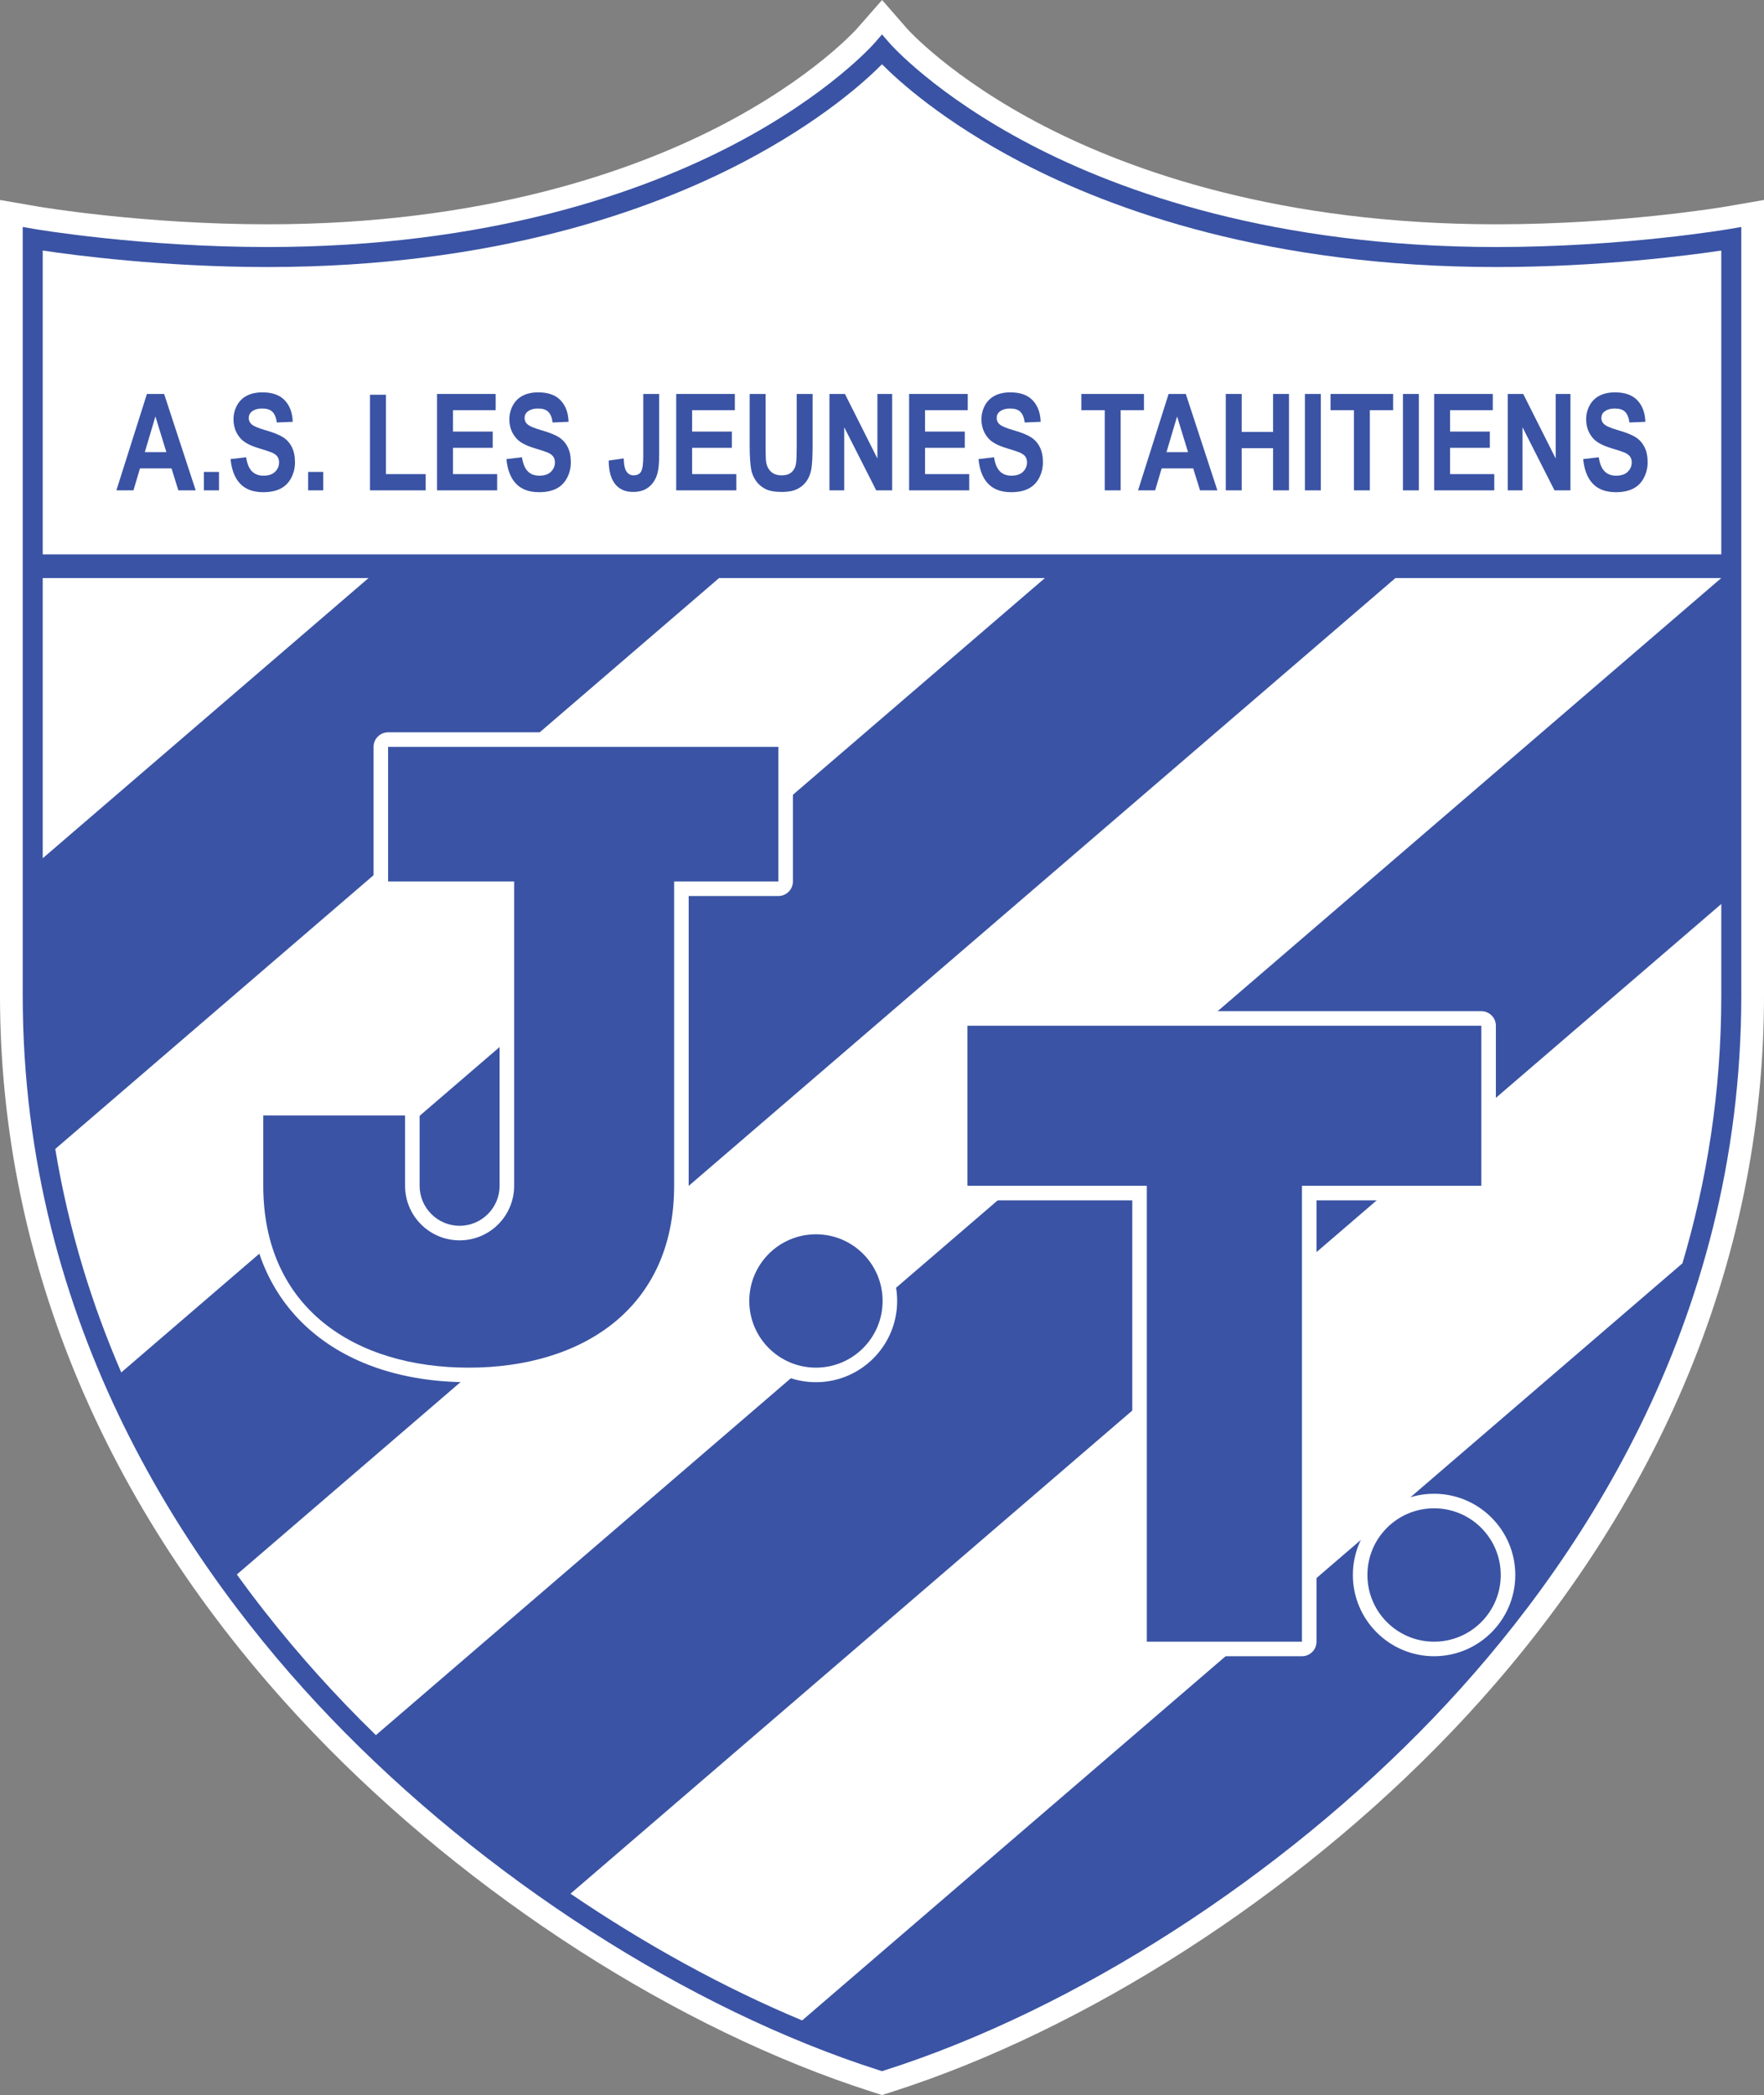 <?xml version="1.0" encoding="UTF-8"?>
<svg xmlns="http://www.w3.org/2000/svg" xmlns:xlink="http://www.w3.org/1999/xlink" width="485.14pt" height="575.97pt" viewBox="0 0 485.14 575.97" version="1.1">
<rect x="0" y="0" width="485.14" height="575.97" fill="#808080" stroke="none"/>
<defs>
<clipPath id="clip1">
  <path d="M 0 0 L 485.141 0 L 485.141 575.969 L 0 575.969 Z M 0 0 "/>
</clipPath>
</defs>
<g id="surface1">
<g clip-path="url(#clip1)" clip-rule="nonzero">
<path style=" stroke:none;fill-rule:nonzero;fill:rgb(100%,100%,100%);fill-opacity:1;" d="M 235.77 7.773 C 235.652 7.906 223.719 21.391 197.934 34.691 C 174.078 46.996 133.141 61.664 73.57 61.664 C 39.145 61.664 10.816 56.844 10.531 56.797 L 0 54.977 L 0 273.664 C 0 347.43 29.836 417.562 86.285 476.48 C 129.141 521.211 186.539 558.074 239.832 575.094 L 242.57 575.969 L 245.309 575.094 C 298.602 558.074 356.004 521.211 398.855 476.48 C 455.305 417.562 485.141 347.43 485.141 273.664 L 485.141 54.977 L 474.609 56.797 C 474.328 56.844 445.996 61.664 411.57 61.664 C 352 61.664 311.062 46.996 287.211 34.691 C 261.422 21.391 249.492 7.906 249.375 7.773 L 242.594 0.004 "/>
</g>
<path style=" stroke:none;fill-rule:nonzero;fill:rgb(22.699%,32.5%,64.299%);fill-opacity:1;" d="M 475.676 62.953 C 475.387 63.004 446.594 67.914 411.57 67.914 C 350.324 67.914 308.199 52.672 283.645 39.883 C 257.059 26.035 244.777 12.008 244.656 11.867 L 242.574 9.461 L 240.488 11.867 C 240.367 12.008 228.082 26.035 201.496 39.883 C 176.945 52.672 134.82 67.914 73.57 67.914 C 38.551 67.914 9.758 63.004 9.469 62.953 L 6.25 62.398 L 6.25 273.664 C 6.25 364.781 52.23 431.898 90.801 472.156 C 132.965 516.168 189.391 552.426 241.734 569.141 L 242.57 569.406 L 243.406 569.141 C 295.754 552.426 352.18 516.168 394.344 472.156 C 432.914 431.898 478.895 364.781 478.895 273.664 L 478.895 62.398 "/>
<path style=" stroke:none;fill-rule:nonzero;fill:rgb(100%,100%,100%);fill-opacity:1;" d="M 73.57 73.414 C 136.117 73.414 179.211 57.746 204.344 44.602 C 225.797 33.383 238.012 22.266 242.57 17.668 C 247.129 22.266 259.348 33.383 280.797 44.602 C 305.934 57.746 349.023 73.414 411.57 73.414 C 440.277 73.414 464.859 70.156 473.391 68.879 L 473.391 152.414 L 11.75 152.414 L 11.75 68.879 C 20.281 70.156 44.867 73.414 73.57 73.414 "/>
<path style=" stroke:none;fill-rule:nonzero;fill:rgb(22.699%,32.5%,64.299%);fill-opacity:1;" d="M 45.758 124.305 L 42.742 114.492 L 39.824 124.305 Z M 53.82 134.805 L 49.047 134.805 L 47.176 128.773 L 38.496 128.773 L 36.703 134.805 L 32.008 134.805 L 40.406 108.305 L 45.133 108.305 "/>
<path style=" stroke:none;fill-rule:nonzero;fill:rgb(22.699%,32.5%,64.299%);fill-opacity:1;" d="M 56.074 134.805 L 60.23 134.805 L 60.23 129.742 L 56.074 129.742 Z M 56.074 134.805 "/>
<path style=" stroke:none;fill-rule:nonzero;fill:rgb(22.699%,32.5%,64.299%);fill-opacity:1;" d="M 63.41 126.215 L 67.691 125.715 C 67.949 127.453 68.473 128.734 69.266 129.551 C 70.055 130.367 71.117 130.773 72.461 130.773 C 73.883 130.773 74.953 130.41 75.672 129.684 C 76.395 128.957 76.754 128.105 76.754 127.133 C 76.754 126.508 76.602 125.977 76.301 125.539 C 75.996 125.102 75.469 124.719 74.719 124.395 C 74.203 124.176 73.027 123.789 71.195 123.234 C 68.836 122.523 67.18 121.652 66.23 120.613 C 64.891 119.152 64.223 117.371 64.223 115.273 C 64.223 113.922 64.535 112.656 65.164 111.48 C 65.793 110.305 66.699 109.406 67.883 108.793 C 69.062 108.176 70.492 107.867 72.164 107.867 C 74.895 107.867 76.949 108.605 78.328 110.074 C 79.711 111.547 80.434 113.508 80.504 115.965 L 76.129 116.148 C 75.941 114.785 75.535 113.805 74.914 113.203 C 74.293 112.605 73.363 112.309 72.121 112.309 C 70.84 112.309 69.836 112.629 69.109 113.266 C 68.645 113.68 68.41 114.227 68.41 114.914 C 68.41 115.543 68.629 116.082 69.062 116.527 C 69.617 117.098 70.965 117.688 73.105 118.301 C 75.246 118.918 76.828 119.551 77.852 120.211 C 78.879 120.863 79.68 121.762 80.262 122.902 C 80.84 124.039 81.129 125.445 81.129 127.121 C 81.129 128.641 80.781 130.059 80.09 131.387 C 79.395 132.711 78.414 133.695 77.145 134.34 C 75.875 134.984 74.297 135.309 72.402 135.309 C 69.648 135.309 67.531 134.531 66.055 132.984 C 64.578 131.434 63.699 129.18 63.41 126.215 "/>
<path style=" stroke:none;fill-rule:nonzero;fill:rgb(22.699%,32.5%,64.299%);fill-opacity:1;" d="M 84.738 134.805 L 88.895 134.805 L 88.895 129.742 L 84.738 129.742 Z M 84.738 134.805 "/>
<path style=" stroke:none;fill-rule:nonzero;fill:rgb(22.699%,32.5%,64.299%);fill-opacity:1;" d="M 101.758 134.805 L 101.758 108.523 L 106.133 108.523 L 106.133 130.34 L 117.07 130.34 L 117.07 134.805 "/>
<path style=" stroke:none;fill-rule:nonzero;fill:rgb(22.699%,32.5%,64.299%);fill-opacity:1;" d="M 120.195 134.805 L 120.195 108.305 L 136.32 108.305 L 136.32 112.773 L 124.57 112.773 L 124.57 118.648 L 135.508 118.648 L 135.508 123.117 L 124.57 123.117 L 124.57 130.34 L 136.727 130.34 L 136.727 134.805 "/>
<path style=" stroke:none;fill-rule:nonzero;fill:rgb(22.699%,32.5%,64.299%);fill-opacity:1;" d="M 139.273 126.215 L 143.555 125.715 C 143.816 127.453 144.34 128.734 145.129 129.551 C 145.918 130.367 146.984 130.773 148.324 130.773 C 149.746 130.773 150.816 130.41 151.539 129.684 C 152.258 128.957 152.617 128.105 152.617 127.133 C 152.617 126.508 152.469 125.977 152.164 125.539 C 151.863 125.102 151.336 124.719 150.582 124.395 C 150.066 124.176 148.891 123.789 147.059 123.234 C 144.699 122.523 143.047 121.652 142.094 120.613 C 140.758 119.152 140.086 117.371 140.086 115.273 C 140.086 113.922 140.402 112.656 141.031 111.48 C 141.656 110.305 142.562 109.406 143.746 108.793 C 144.93 108.176 146.355 107.867 148.027 107.867 C 150.758 107.867 152.812 108.605 154.195 110.074 C 155.574 111.547 156.301 113.508 156.367 115.965 L 151.992 116.148 C 151.805 114.785 151.398 113.805 150.777 113.203 C 150.156 112.605 149.227 112.309 147.984 112.309 C 146.703 112.309 145.699 112.629 144.977 113.266 C 144.508 113.68 144.273 114.227 144.273 114.914 C 144.273 115.543 144.492 116.082 144.93 116.527 C 145.484 117.098 146.832 117.688 148.969 118.301 C 151.109 118.918 152.691 119.551 153.719 120.211 C 154.742 120.863 155.547 121.762 156.125 122.902 C 156.703 124.039 156.992 125.445 156.992 127.121 C 156.992 128.641 156.648 130.059 155.953 131.387 C 155.258 132.711 154.277 133.695 153.012 134.34 C 151.742 134.984 150.16 135.309 148.27 135.309 C 145.512 135.309 143.398 134.531 141.922 132.984 C 140.445 131.434 139.562 129.18 139.273 126.215 "/>
<path style=" stroke:none;fill-rule:nonzero;fill:rgb(22.699%,32.5%,64.299%);fill-opacity:1;" d="M 176.91 108.305 L 181.285 108.305 L 181.285 125.07 C 181.285 127.266 181.129 128.953 180.812 130.133 C 180.387 131.676 179.617 132.91 178.504 133.844 C 177.391 134.777 175.922 135.242 174.098 135.242 C 171.957 135.242 170.309 134.512 169.156 133.051 C 168 131.59 167.422 129.445 167.41 126.617 L 171.535 126.023 C 171.586 127.547 171.766 128.621 172.082 129.25 C 172.555 130.203 173.273 130.68 174.238 130.68 C 175.211 130.68 175.902 130.34 176.305 129.66 C 176.707 128.98 176.91 127.566 176.91 125.422 "/>
<path style=" stroke:none;fill-rule:nonzero;fill:rgb(22.699%,32.5%,64.299%);fill-opacity:1;" d="M 185.973 134.805 L 185.973 108.305 L 202.098 108.305 L 202.098 112.773 L 190.348 112.773 L 190.348 118.648 L 201.281 118.648 L 201.281 123.117 L 190.348 123.117 L 190.348 130.34 L 202.504 130.34 L 202.504 134.805 "/>
<path style=" stroke:none;fill-rule:nonzero;fill:rgb(22.699%,32.5%,64.299%);fill-opacity:1;" d="M 206.176 108.305 L 210.551 108.305 L 210.551 122.656 C 210.551 124.934 210.605 126.41 210.715 127.086 C 210.902 128.172 211.352 129.039 212.059 129.695 C 212.766 130.355 213.73 130.68 214.957 130.68 C 216.203 130.68 217.145 130.371 217.777 129.75 C 218.41 129.133 218.793 128.367 218.922 127.465 C 219.051 126.562 219.113 125.062 219.113 122.965 L 219.113 108.305 L 223.488 108.305 L 223.488 122.219 C 223.488 125.398 223.371 127.645 223.133 128.957 C 222.895 130.27 222.461 131.379 221.82 132.281 C 221.188 133.184 220.336 133.902 219.27 134.441 C 218.199 134.977 216.809 135.242 215.09 135.242 C 213.02 135.242 211.445 134.953 210.375 134.367 C 209.305 133.785 208.457 133.023 207.836 132.09 C 207.215 131.16 206.805 130.18 206.605 129.156 C 206.32 127.637 206.176 125.398 206.176 122.434 "/>
<path style=" stroke:none;fill-rule:nonzero;fill:rgb(22.699%,32.5%,64.299%);fill-opacity:1;" d="M 228.117 134.805 L 228.117 108.305 L 232.375 108.305 L 241.305 126.055 L 241.305 108.305 L 245.367 108.305 L 245.367 134.805 L 240.977 134.805 L 232.18 117.461 L 232.18 134.805 "/>
<path style=" stroke:none;fill-rule:nonzero;fill:rgb(22.699%,32.5%,64.299%);fill-opacity:1;" d="M 250.027 134.805 L 250.027 108.305 L 266.152 108.305 L 266.152 112.773 L 254.402 112.773 L 254.402 118.648 L 265.34 118.648 L 265.34 123.117 L 254.402 123.117 L 254.402 130.34 L 266.559 130.34 L 266.559 134.805 "/>
<path style=" stroke:none;fill-rule:nonzero;fill:rgb(22.699%,32.5%,64.299%);fill-opacity:1;" d="M 269.109 126.215 L 273.391 125.715 C 273.648 127.453 274.172 128.734 274.965 129.551 C 275.754 130.367 276.816 130.773 278.16 130.773 C 279.578 130.773 280.652 130.41 281.371 129.684 C 282.09 128.957 282.453 128.105 282.453 127.133 C 282.453 126.508 282.301 125.977 282 125.539 C 281.695 125.102 281.172 124.719 280.414 124.395 C 279.898 124.176 278.727 123.789 276.891 123.234 C 274.535 122.523 272.879 121.652 271.926 120.613 C 270.59 119.152 269.922 117.371 269.922 115.273 C 269.922 113.922 270.234 112.656 270.863 111.48 C 271.492 110.305 272.395 109.406 273.578 108.793 C 274.762 108.176 276.188 107.867 277.859 107.867 C 280.59 107.867 282.648 108.605 284.027 110.074 C 285.406 111.547 286.133 113.508 286.203 115.965 L 281.828 116.148 C 281.637 114.785 281.234 113.805 280.613 113.203 C 279.992 112.605 279.062 112.309 277.82 112.309 C 276.539 112.309 275.535 112.629 274.809 113.266 C 274.34 113.68 274.109 114.227 274.109 114.914 C 274.109 115.543 274.328 116.082 274.762 116.527 C 275.316 117.098 276.664 117.688 278.805 118.301 C 280.941 118.918 282.523 119.551 283.551 120.211 C 284.578 120.863 285.379 121.762 285.961 122.902 C 286.539 124.039 286.828 125.445 286.828 127.121 C 286.828 128.641 286.48 130.059 285.789 131.387 C 285.094 132.711 284.113 133.695 282.844 134.34 C 281.574 134.984 279.996 135.309 278.102 135.309 C 275.348 135.309 273.23 134.531 271.754 132.984 C 270.277 131.434 269.395 129.18 269.109 126.215 "/>
<path style=" stroke:none;fill-rule:nonzero;fill:rgb(22.699%,32.5%,64.299%);fill-opacity:1;" d="M 303.832 134.805 L 303.832 112.773 L 297.395 112.773 L 297.395 108.305 L 314.613 108.305 L 314.613 112.773 L 308.207 112.773 L 308.207 134.805 "/>
<path style=" stroke:none;fill-rule:nonzero;fill:rgb(22.699%,32.5%,64.299%);fill-opacity:1;" d="M 326.742 124.305 L 323.727 114.492 L 320.809 124.305 Z M 334.805 134.805 L 330.035 134.805 L 328.16 128.773 L 319.48 128.773 L 317.688 134.805 L 312.992 134.805 L 321.391 108.305 L 326.121 108.305 "/>
<path style=" stroke:none;fill-rule:nonzero;fill:rgb(22.699%,32.5%,64.299%);fill-opacity:1;" d="M 337.121 134.805 L 337.121 108.305 L 341.496 108.305 L 341.496 118.746 L 350.121 118.746 L 350.121 108.305 L 354.496 108.305 L 354.496 134.805 L 350.121 134.805 L 350.121 123.215 L 341.496 123.215 L 341.496 134.805 "/>
<path style=" stroke:none;fill-rule:nonzero;fill:rgb(22.699%,32.5%,64.299%);fill-opacity:1;" d="M 358.879 134.809 L 363.254 134.809 L 363.254 108.309 L 358.879 108.309 Z M 358.879 134.809 "/>
<path style=" stroke:none;fill-rule:nonzero;fill:rgb(22.699%,32.5%,64.299%);fill-opacity:1;" d="M 372.363 134.805 L 372.363 112.773 L 365.926 112.773 L 365.926 108.305 L 383.145 108.305 L 383.145 112.773 L 376.738 112.773 L 376.738 134.805 "/>
<path style=" stroke:none;fill-rule:nonzero;fill:rgb(22.699%,32.5%,64.299%);fill-opacity:1;" d="M 385.84 134.809 L 390.215 134.809 L 390.215 108.309 L 385.84 108.309 Z M 385.84 134.809 "/>
<path style=" stroke:none;fill-rule:nonzero;fill:rgb(22.699%,32.5%,64.299%);fill-opacity:1;" d="M 394.426 134.805 L 394.426 108.305 L 410.551 108.305 L 410.551 112.773 L 398.801 112.773 L 398.801 118.648 L 409.738 118.648 L 409.738 123.117 L 398.801 123.117 L 398.801 130.34 L 410.957 130.34 L 410.957 134.805 "/>
<path style=" stroke:none;fill-rule:nonzero;fill:rgb(22.699%,32.5%,64.299%);fill-opacity:1;" d="M 414.66 134.805 L 414.66 108.305 L 418.918 108.305 L 427.852 126.055 L 427.852 108.305 L 431.91 108.305 L 431.91 134.805 L 427.52 134.805 L 418.723 117.461 L 418.723 134.805 "/>
<path style=" stroke:none;fill-rule:nonzero;fill:rgb(22.699%,32.5%,64.299%);fill-opacity:1;" d="M 435.414 126.215 L 439.695 125.715 C 439.953 127.453 440.48 128.734 441.27 129.551 C 442.059 130.367 443.125 130.773 444.469 130.773 C 445.887 130.773 446.961 130.41 447.68 129.684 C 448.398 128.957 448.762 128.105 448.762 127.133 C 448.762 126.508 448.609 125.977 448.309 125.539 C 448.004 125.102 447.477 124.719 446.723 124.395 C 446.207 124.176 445.031 123.789 443.199 123.234 C 440.844 122.523 439.188 121.652 438.234 120.613 C 436.898 119.152 436.227 117.371 436.227 115.273 C 436.227 113.922 436.543 112.656 437.172 111.48 C 437.801 110.305 438.703 109.406 439.887 108.793 C 441.07 108.176 442.496 107.867 444.168 107.867 C 446.898 107.867 448.953 108.605 450.336 110.074 C 451.715 111.547 452.441 113.508 452.512 115.965 L 448.137 116.148 C 447.945 114.785 447.539 113.805 446.922 113.203 C 446.301 112.605 445.367 112.309 444.129 112.309 C 442.844 112.309 441.844 112.629 441.117 113.266 C 440.648 113.68 440.414 114.227 440.414 114.914 C 440.414 115.543 440.633 116.082 441.07 116.527 C 441.625 117.098 442.973 117.688 445.109 118.301 C 447.25 118.918 448.832 119.551 449.859 120.211 C 450.883 120.863 451.688 121.762 452.266 122.902 C 452.844 124.039 453.137 125.445 453.137 127.121 C 453.137 128.641 452.785 130.059 452.094 131.387 C 451.398 132.711 450.422 133.695 449.148 134.34 C 447.883 134.984 446.301 135.309 444.41 135.309 C 441.652 135.309 439.539 134.531 438.062 132.984 C 436.586 131.434 435.703 129.18 435.414 126.215 "/>
<path style=" stroke:none;fill-rule:nonzero;fill:rgb(100%,100%,100%);fill-opacity:1;" d="M 220.605 555.457 L 462.703 347.32 C 469.363 324.91 473.395 300.332 473.395 273.664 L 473.395 248.523 L 156.898 520.617 C 177.547 534.645 199.191 546.52 220.605 555.457 "/>
<path style=" stroke:none;fill-rule:nonzero;fill:rgb(100%,100%,100%);fill-opacity:1;" d="M 11.75 158.914 L 11.75 235.953 L 101.359 158.914 Z M 11.75 158.914 "/>
<path style=" stroke:none;fill-rule:nonzero;fill:rgb(100%,100%,100%);fill-opacity:1;" d="M 383.781 158.914 L 65.137 432.859 C 74.906 446.383 85.078 458.234 94.77 468.352 C 97.578 471.281 100.449 474.172 103.379 477.023 L 473.391 158.914 "/>
<path style=" stroke:none;fill-rule:nonzero;fill:rgb(100%,100%,100%);fill-opacity:1;" d="M 197.766 158.914 L 15.199 315.871 C 18.879 338.156 25.281 358.656 33.348 377.309 L 287.379 158.914 "/>
<path style=" stroke:none;fill-rule:nonzero;fill:rgb(100%,100%,100%);fill-opacity:1;" d="M 224.402 335.332 C 212.09 335.332 202.07 345.352 202.07 357.664 C 202.07 369.98 212.09 379.996 224.402 379.996 C 236.719 379.996 246.738 369.98 246.738 357.664 C 246.738 345.352 236.719 335.332 224.402 335.332 "/>
<path style=" stroke:none;fill-rule:nonzero;fill:rgb(100%,100%,100%);fill-opacity:1;" d="M 394.402 410.664 C 382.09 410.664 372.07 420.684 372.07 432.996 C 372.07 445.312 382.09 455.332 394.402 455.332 C 406.719 455.332 416.738 445.312 416.738 432.996 C 416.738 420.684 406.719 410.664 394.402 410.664 "/>
<path style=" stroke:none;fill-rule:nonzero;fill:rgb(100%,100%,100%);fill-opacity:1;" d="M 407.402 277.996 L 266.07 277.996 C 263.863 277.996 262.07 279.789 262.07 281.996 L 262.07 325.996 C 262.07 328.207 263.863 329.996 266.07 329.996 L 311.402 329.996 L 311.402 451.332 C 311.402 453.539 313.195 455.332 315.402 455.332 L 358.07 455.332 C 360.277 455.332 362.07 453.539 362.07 451.332 L 362.07 329.996 L 407.402 329.996 C 409.613 329.996 411.402 328.207 411.402 325.996 L 411.402 281.996 C 411.402 279.789 409.613 277.996 407.402 277.996 "/>
<path style=" stroke:none;fill-rule:nonzero;fill:rgb(100%,100%,100%);fill-opacity:1;" d="M 214.07 201.332 L 106.738 201.332 C 104.527 201.332 102.738 203.121 102.738 205.332 L 102.738 242.332 C 102.738 244.539 104.527 246.332 106.738 246.332 L 137.402 246.332 L 137.402 325.996 C 137.402 332.062 132.469 336.996 126.402 336.996 C 120.34 336.996 115.402 332.062 115.402 325.996 L 115.402 306.664 C 115.402 304.457 113.613 302.664 111.402 302.664 L 72.406 302.664 C 70.195 302.664 68.406 304.457 68.406 306.664 L 68.406 325.996 C 68.406 358.801 92.152 379.996 128.902 379.996 C 165.656 379.996 189.402 358.801 189.402 325.996 C 189.402 325.992 189.402 262.941 189.402 246.332 L 214.07 246.332 C 216.281 246.332 218.07 244.539 218.07 242.332 L 218.07 205.332 C 218.07 203.121 216.281 201.332 214.07 201.332 "/>
<path style=" stroke:none;fill-rule:nonzero;fill:rgb(22.699%,32.5%,64.299%);fill-opacity:1;" d="M 242.738 357.664 C 242.738 367.789 234.531 375.996 224.402 375.996 C 214.277 375.996 206.07 367.789 206.07 357.664 C 206.07 347.539 214.277 339.332 224.402 339.332 C 234.531 339.332 242.738 347.539 242.738 357.664 "/>
<path style=" stroke:none;fill-rule:nonzero;fill:rgb(22.699%,32.5%,64.299%);fill-opacity:1;" d="M 412.738 432.996 C 412.738 443.125 404.527 451.332 394.402 451.332 C 384.277 451.332 376.07 443.125 376.07 432.996 C 376.07 422.871 384.277 414.664 394.402 414.664 C 404.527 414.664 412.738 422.871 412.738 432.996 "/>
<path style=" stroke:none;fill-rule:nonzero;fill:rgb(22.699%,32.5%,64.299%);fill-opacity:1;" d="M 407.402 281.996 L 266.07 281.996 L 266.07 325.996 L 315.402 325.996 L 315.402 451.332 L 358.07 451.332 L 358.07 325.996 L 407.402 325.996 "/>
<path style=" stroke:none;fill-rule:nonzero;fill:rgb(22.699%,32.5%,64.299%);fill-opacity:1;" d="M 214.07 242.332 L 214.07 205.332 L 106.738 205.332 L 106.738 242.332 L 141.402 242.332 L 141.402 325.996 C 141.402 334.289 134.695 340.996 126.402 340.996 C 118.113 340.996 111.402 334.289 111.402 325.996 L 111.402 306.664 L 72.406 306.664 L 72.406 325.996 C 72.406 359.664 97.676 375.996 128.902 375.996 C 160.133 375.996 185.402 359.664 185.402 325.996 L 185.402 242.332 "/>
</g>
</svg>
